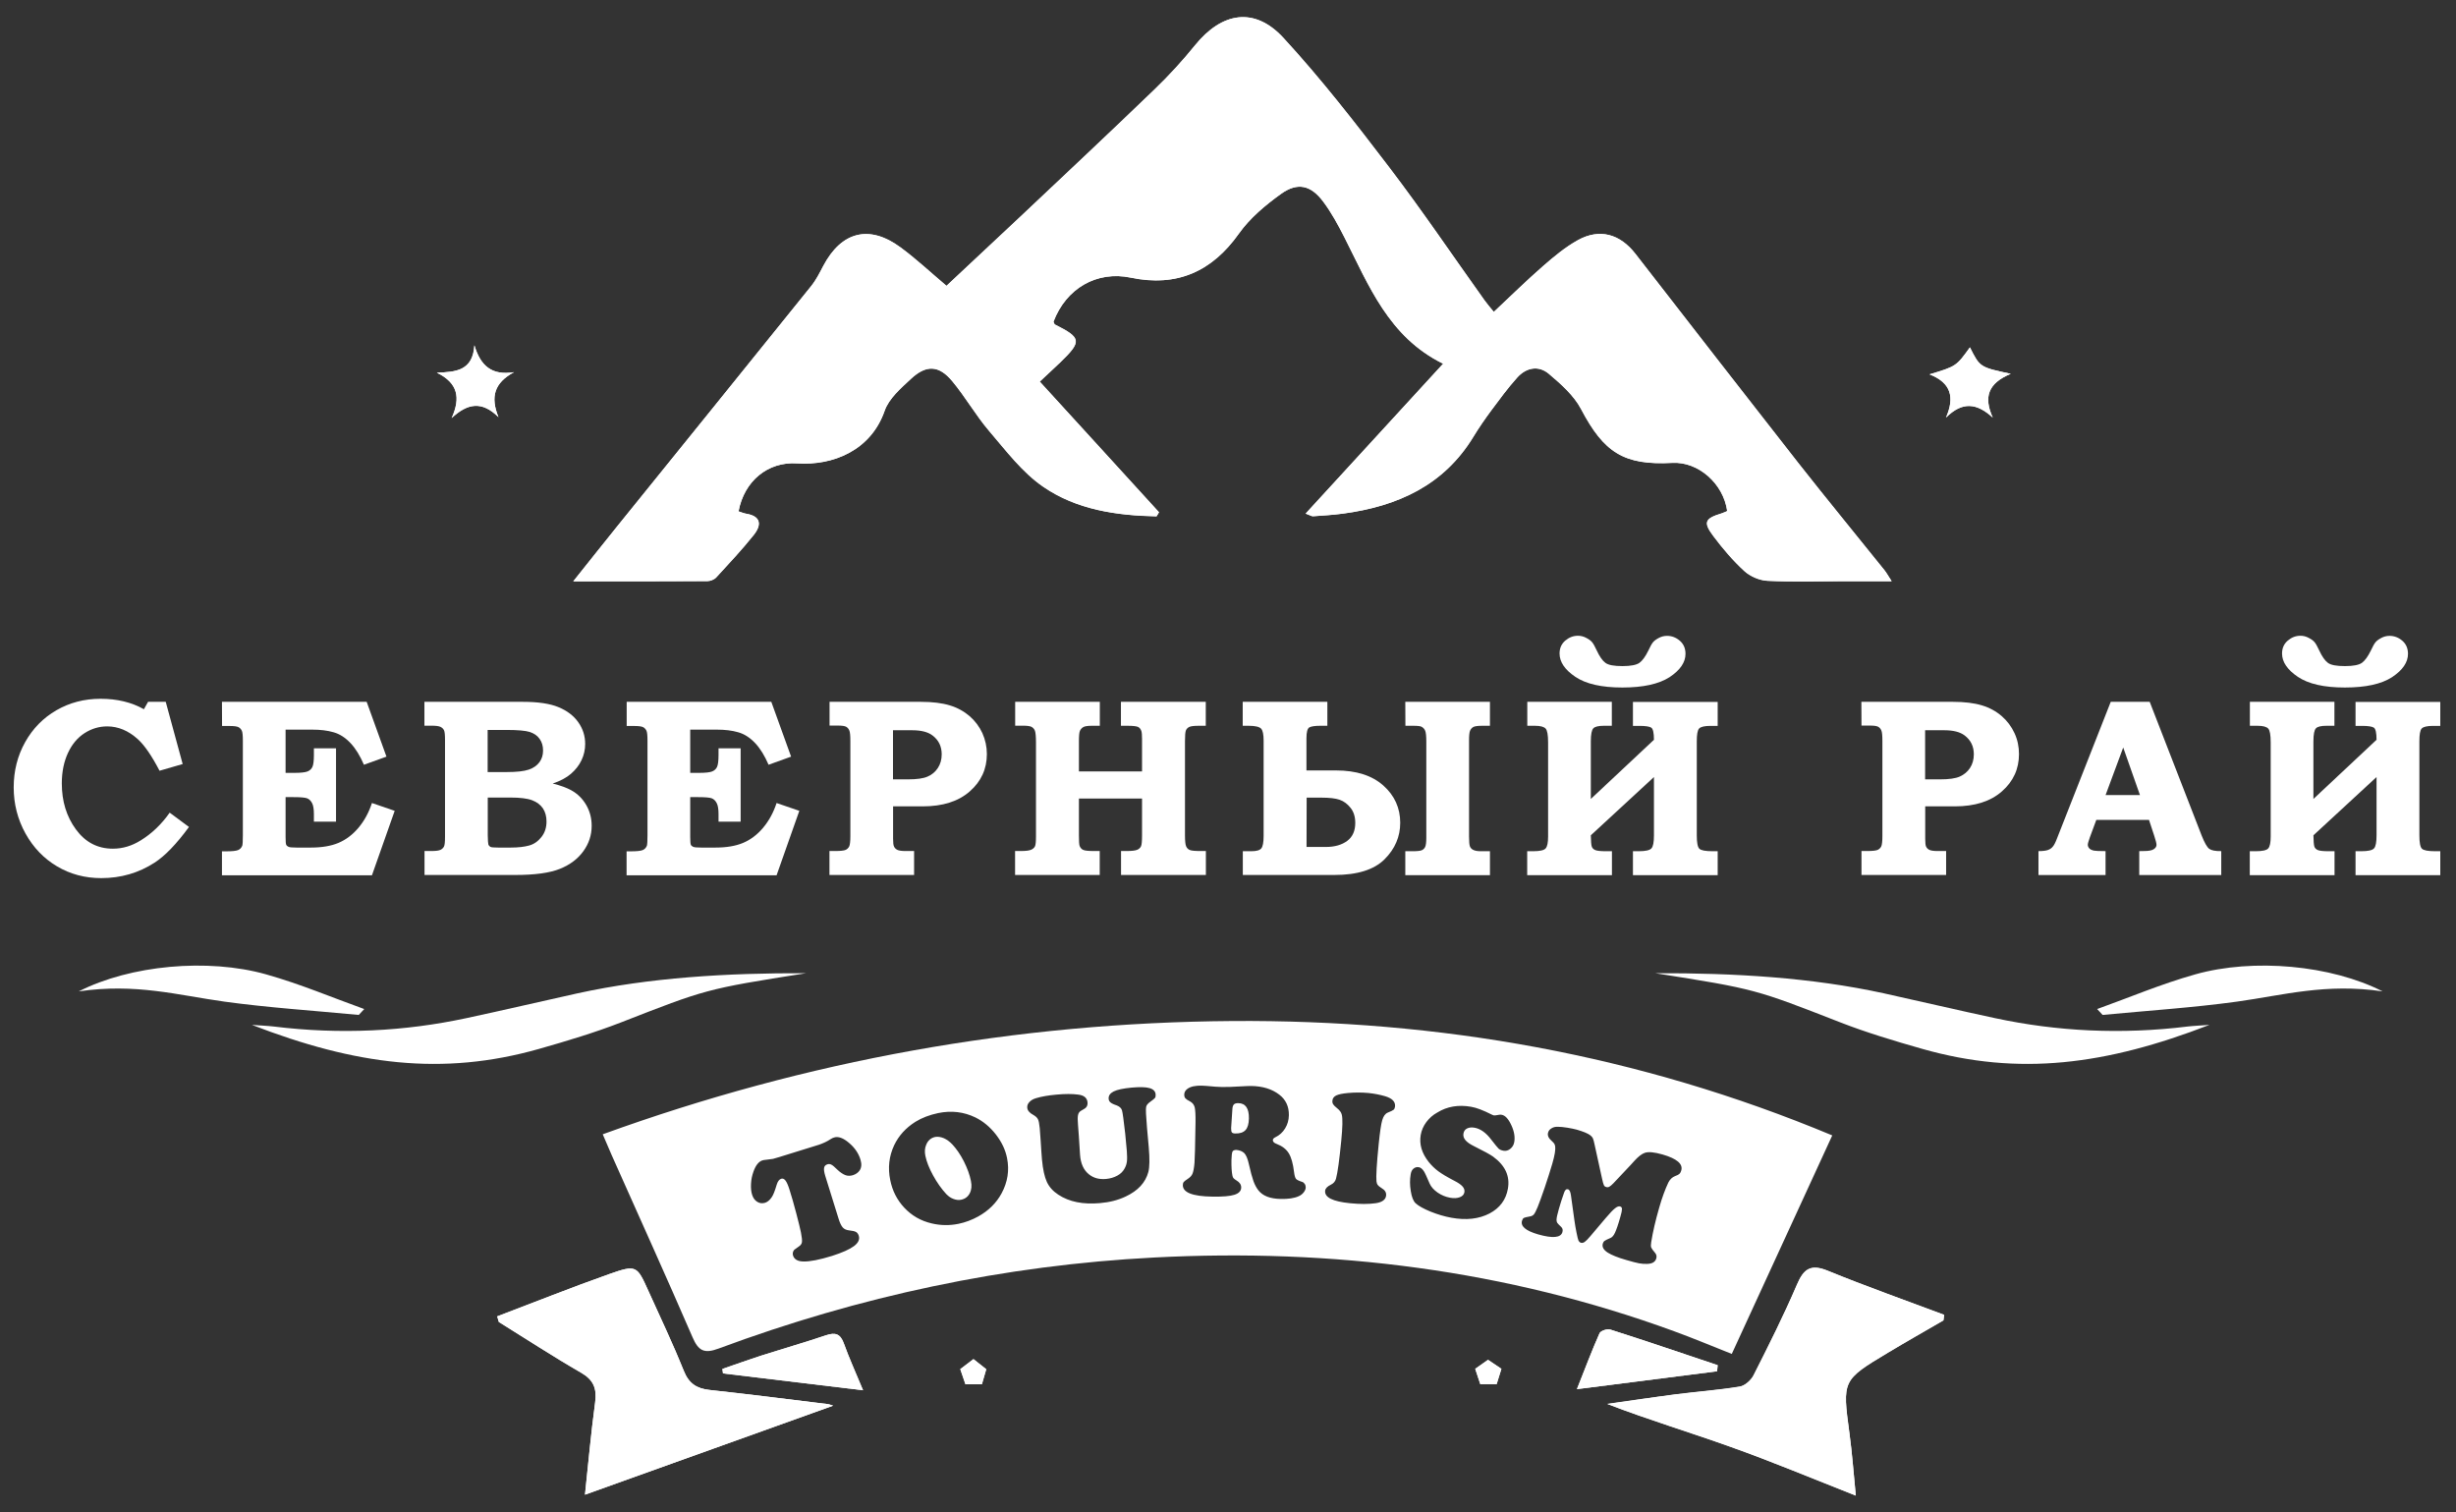 <?xml version="1.0" encoding="UTF-8"?> <svg xmlns="http://www.w3.org/2000/svg" xmlns:xlink="http://www.w3.org/1999/xlink" id="Layer_1" x="0px" y="0px" viewBox="0 0 242 149" style="enable-background:new 0 0 242 149;" xml:space="preserve"><rect x="0" y="0" width="242" height="149" fill="#333333" stroke="none"/> <style type="text/css"> .st0{fill:#FFFFFF;} </style> <path class="st0" d="M102.45,37.6c0.76-0.71,1.4-1.3,2.03-1.91c2.12-2.05,2.07-2.4-0.53-3.7c-0.08-0.04-0.11-0.18-0.16-0.28 c1.25-3.31,4.29-5.05,7.63-4.35c4.54,0.95,8-0.61,10.65-4.35c1.08-1.52,2.61-2.8,4.14-3.9c1.63-1.17,2.94-0.87,4.15,0.74 c0.82,1.09,1.48,2.31,2.1,3.53c2.41,4.74,4.36,9.82,9.73,12.46c-4.6,5.01-9.02,9.83-13.55,14.77c0.45,0.16,0.59,0.27,0.73,0.26 c0.98-0.07,1.97-0.13,2.95-0.26c5.35-0.72,9.93-2.76,12.86-7.59c0.54-0.89,1.14-1.75,1.76-2.59c0.82-1.1,1.63-2.21,2.55-3.23 c0.88-0.98,2.1-1.22,3.11-0.37c1.2,1.01,2.47,2.13,3.18,3.48c2.26,4.29,4.21,5.56,9,5.3c2.54-0.14,5.03,2.03,5.4,4.75 c-0.18,0.07-0.37,0.17-0.56,0.23c-1.64,0.5-1.83,0.87-0.8,2.24c0.92,1.23,1.93,2.41,3.05,3.44c0.58,0.53,1.49,0.92,2.27,0.96 c2.47,0.12,4.95,0.04,7.42,0.04c1.51,0,3.02,0,4.82,0c-0.36-0.55-0.5-0.83-0.7-1.07c-2.82-3.51-5.68-6.99-8.47-10.54 c-5.39-6.86-10.73-13.76-16.08-20.65c-1.52-1.95-3.52-2.53-5.67-1.34c-1.23,0.68-2.35,1.61-3.42,2.55 c-1.64,1.43-3.19,2.96-4.86,4.52c-0.37-0.45-0.65-0.77-0.9-1.12c-3.13-4.38-6.14-8.85-9.41-13.13c-3.33-4.36-6.71-8.72-10.42-12.75 c-2.84-3.09-6.05-2.56-8.71,0.73c-1.24,1.53-2.58,2.99-3.99,4.35c-4.39,4.23-8.84,8.4-13.28,12.59c-2.39,2.25-4.79,4.49-7.22,6.76 c-1.59-1.34-2.99-2.65-4.53-3.79c-3.08-2.27-5.82-1.57-7.61,1.83c-0.36,0.68-0.7,1.38-1.18,1.97C73.56,36.1,67.16,44,60.77,51.91 c-1.36,1.68-2.7,3.37-4.29,5.37c4.68,0,8.95,0.01,13.22-0.02c0.3,0,0.68-0.16,0.87-0.37c1.26-1.37,2.54-2.73,3.7-4.19 c0.77-0.97,0.72-1.84-0.77-2.08c-0.25-0.04-0.5-0.15-0.74-0.23c0.56-2.99,2.89-4.92,5.77-4.73c3.55,0.24,7.27-1.27,8.63-5.19 c0.42-1.2,1.59-2.21,2.58-3.13c1.52-1.42,2.77-1.36,4.09,0.23c1.3,1.56,2.31,3.35,3.62,4.89c1.66,1.94,3.26,4.08,5.33,5.5 c3.3,2.27,7.23,2.84,11.17,2.92c0.08-0.13,0.16-0.27,0.24-0.4C110.34,46.24,106.47,42,102.45,37.6z"></path> <path class="st0" d="M48.99,129.7c0.05,0.18,0.1,0.36,0.16,0.55c2.69,1.67,5.35,3.41,8.09,4.99c1.25,0.72,1.58,1.57,1.4,2.95 c-0.41,3.04-0.68,6.1-1,9.08c8.22-2.95,16.32-5.85,24.45-8.77c-0.17-0.05-0.36-0.14-0.56-0.16c-3.87-0.47-7.74-0.97-11.61-1.39 c-1.28-0.14-2.04-0.63-2.54-1.88c-1.06-2.65-2.29-5.23-3.47-7.83c-1.15-2.56-1.19-2.65-3.9-1.7 C56.31,126.85,52.66,128.31,48.99,129.7z"></path> <path class="st0" d="M182.86,147.36c-0.22-2.22-0.36-4.18-0.62-6.12c-0.7-5.24-0.73-5.24,3.8-7.96c1.8-1.08,3.64-2.12,5.46-3.18 c0.02-0.18,0.05-0.36,0.07-0.54c-3.83-1.44-7.7-2.8-11.48-4.35c-1.7-0.69-2.37-0.16-3.03,1.39c-1.3,3.03-2.78,5.97-4.27,8.92 c-0.25,0.49-0.85,1.02-1.36,1.11c-2.11,0.34-4.25,0.5-6.37,0.77c-2.23,0.28-4.45,0.62-6.68,0.94c4.09,1.58,8.18,2.8,12.19,4.24 C174.58,144,178.53,145.65,182.86,147.36z"></path> <path class="st0" d="M169.19,135.11c0.02-0.2,0.04-0.4,0.06-0.6c-3.52-1.18-7.04-2.38-10.58-3.51c-0.3-0.1-0.95,0.12-1.06,0.36 c-0.75,1.69-1.4,3.42-2.23,5.51C160.24,136.25,164.72,135.68,169.19,135.11z"></path> <path class="st0" d="M71.18,134.88c0.02,0.15,0.04,0.29,0.06,0.44c4.49,0.54,8.99,1.08,13.8,1.66c-0.78-1.87-1.39-3.22-1.89-4.61 c-0.34-0.94-0.82-1.12-1.75-0.81c-2.13,0.72-4.29,1.33-6.43,2.02C73.7,133.99,72.45,134.45,71.18,134.88z"></path> <path class="st0" d="M50.65,36.67c-2.18,0.35-3.3-0.6-3.9-2.65c-0.15,2.52-1.83,2.63-3.7,2.7c2.09,1.02,2.35,2.48,1.46,4.47 c1.55-1.44,2.97-1.72,4.61-0.09C48.3,39.09,48.71,37.71,50.65,36.67z"></path> <path class="st0" d="M198.13,36.83c-3.04-0.64-3.04-0.64-4.02-2.6c-1.35,1.87-1.35,1.87-3.98,2.66c2.11,0.82,2.5,2.24,1.62,4.26 c1.61-1.6,3.03-1.45,4.61,0C195.45,39.14,195.86,37.77,198.13,36.83z"></path> <path class="st0" d="M95.13,136.39c0.58,0,1.1,0,1.62,0c0.13-0.45,0.28-0.96,0.43-1.48c-0.42-0.34-0.87-0.69-1.26-1 c-0.46,0.35-0.88,0.67-1.3,0.99C94.78,135.36,94.95,135.86,95.13,136.39z"></path> <path class="st0" d="M145.86,136.38c0.58,0,1.14,0,1.61,0c0.16-0.53,0.32-1.02,0.47-1.51c-0.43-0.29-0.9-0.61-1.32-0.89 c-0.44,0.31-0.87,0.62-1.26,0.89C145.53,135.39,145.71,135.93,145.86,136.38z"></path> <path class="st0" d="M102.45,37.6c4.02,4.4,7.89,8.63,11.76,12.87c-0.08,0.13-0.16,0.27-0.24,0.4c-3.94-0.08-7.87-0.64-11.17-2.92 c-2.06-1.42-3.66-3.56-5.33-5.5c-1.32-1.54-2.33-3.33-3.62-4.89c-1.32-1.59-2.57-1.65-4.09-0.23c-0.99,0.92-2.16,1.93-2.58,3.13 c-1.36,3.92-5.09,5.42-8.63,5.19c-2.88-0.19-5.22,1.74-5.77,4.73c0.24,0.07,0.48,0.18,0.74,0.23c1.49,0.24,1.54,1.11,0.77,2.08 c-1.16,1.45-2.44,2.82-3.7,4.19c-0.2,0.22-0.58,0.37-0.87,0.37c-4.27,0.02-8.54,0.02-13.22,0.02c1.59-1.99,2.93-3.68,4.29-5.37 c6.39-7.91,12.78-15.81,19.16-23.73c0.47-0.59,0.82-1.29,1.18-1.97c1.79-3.39,4.53-4.1,7.61-1.83c1.54,1.13,2.94,2.45,4.53,3.79 c2.43-2.27,4.83-4.51,7.22-6.76c4.44-4.18,8.89-8.36,13.28-12.59c1.42-1.36,2.76-2.82,3.99-4.35c2.66-3.28,5.87-3.81,8.71-0.73 c3.71,4.03,7.09,8.38,10.42,12.75c3.26,4.28,6.28,8.75,9.41,13.13c0.25,0.35,0.54,0.67,0.9,1.12c1.66-1.56,3.22-3.09,4.86-4.52 c1.07-0.93,2.19-1.86,3.42-2.55c2.15-1.19,4.15-0.61,5.67,1.34c5.35,6.89,10.7,13.78,16.08,20.65c2.78,3.54,5.65,7.02,8.47,10.54 c0.19,0.24,0.34,0.52,0.7,1.07c-1.8,0-3.31,0-4.82,0c-2.47,0-4.95,0.08-7.42-0.04c-0.78-0.04-1.69-0.43-2.27-0.96 c-1.13-1.03-2.13-2.22-3.05-3.44c-1.03-1.37-0.85-1.74,0.8-2.24c0.2-0.06,0.39-0.16,0.56-0.23c-0.37-2.72-2.87-4.88-5.4-4.75 c-4.79,0.26-6.74-1.01-9-5.3c-0.71-1.35-1.99-2.46-3.18-3.48c-1.01-0.85-2.23-0.61-3.11,0.37c-0.92,1.02-1.73,2.13-2.55,3.23 c-0.62,0.84-1.22,1.7-1.76,2.59c-2.93,4.83-7.51,6.87-12.86,7.59c-0.98,0.13-1.97,0.19-2.95,0.26c-0.14,0.01-0.28-0.1-0.73-0.26 c4.53-4.94,8.96-9.76,13.55-14.77c-5.38-2.64-7.32-7.72-9.73-12.46c-0.62-1.22-1.28-2.45-2.1-3.53c-1.22-1.61-2.52-1.91-4.15-0.74 c-1.53,1.1-3.06,2.38-4.14,3.9c-2.65,3.75-6.11,5.3-10.65,4.35c-3.34-0.7-6.38,1.04-7.63,4.35c0.05,0.1,0.08,0.24,0.16,0.28 c2.6,1.3,2.65,1.65,0.53,3.7C103.85,36.3,103.2,36.89,102.45,37.6z"></path> <path class="st0" d="M48.99,129.7c3.67-1.39,7.32-2.85,11.02-4.16c2.71-0.95,2.75-0.86,3.9,1.7c1.17,2.6,2.4,5.18,3.47,7.83 c0.5,1.25,1.27,1.74,2.54,1.88c3.88,0.42,7.74,0.91,11.61,1.39c0.2,0.02,0.38,0.11,0.56,0.16c-8.14,2.92-16.24,5.82-24.45,8.77 c0.32-2.99,0.59-6.05,1-9.08c0.19-1.38-0.14-2.23-1.4-2.95c-2.75-1.58-5.4-3.32-8.09-4.99C49.1,130.06,49.04,129.88,48.99,129.7z"></path> <path class="st0" d="M182.86,147.36c-4.34-1.7-8.28-3.36-12.3-4.8c-4.01-1.44-8.1-2.67-12.19-4.24c2.23-0.31,4.45-0.65,6.68-0.94 c2.12-0.27,4.26-0.42,6.37-0.77c0.51-0.08,1.11-0.62,1.36-1.11c1.49-2.94,2.97-5.89,4.27-8.92c0.66-1.55,1.34-2.08,3.03-1.39 c3.79,1.55,7.65,2.91,11.48,4.35c-0.02,0.18-0.05,0.36-0.07,0.54c-1.82,1.06-3.65,2.09-5.46,3.18c-4.53,2.72-4.51,2.73-3.8,7.96 C182.5,143.18,182.64,145.14,182.86,147.36z"></path> <path class="st0" d="M169.19,135.11c-4.47,0.57-8.95,1.14-13.81,1.76c0.83-2.09,1.48-3.82,2.23-5.51c0.11-0.24,0.76-0.46,1.06-0.36 c3.54,1.13,7.06,2.33,10.58,3.51C169.23,134.71,169.21,134.91,169.19,135.11z"></path> <path class="st0" d="M71.18,134.88c1.26-0.43,2.52-0.89,3.79-1.3c2.14-0.68,4.3-1.3,6.43-2.02c0.92-0.31,1.41-0.13,1.75,0.81 c0.5,1.39,1.11,2.74,1.89,4.61c-4.82-0.58-9.31-1.12-13.8-1.66C71.22,135.18,71.2,135.03,71.18,134.88z"></path> <path class="st0" d="M50.65,36.67c-1.95,1.05-2.35,2.43-1.54,4.43c-1.64-1.63-3.06-1.36-4.61,0.09c0.9-1.99,0.63-3.45-1.46-4.47 c1.87-0.07,3.54-0.18,3.7-2.7C47.35,36.06,48.47,37.02,50.65,36.67z"></path> <path class="st0" d="M198.13,36.83c-2.27,0.94-2.68,2.32-1.78,4.31c-1.58-1.45-3-1.6-4.61,0c0.89-2.02,0.49-3.43-1.62-4.26 c2.64-0.8,2.64-0.8,3.98-2.66C195.09,36.18,195.09,36.18,198.13,36.83z"></path> <path class="st0" d="M95.13,136.39c-0.18-0.53-0.35-1.03-0.51-1.49c0.42-0.32,0.84-0.64,1.3-0.99c0.39,0.31,0.83,0.66,1.26,1 c-0.15,0.52-0.3,1.03-0.43,1.48C96.23,136.39,95.71,136.39,95.13,136.39z"></path> <path class="st0" d="M145.86,136.38c-0.15-0.45-0.33-0.99-0.5-1.51c0.39-0.28,0.82-0.58,1.26-0.89c0.42,0.28,0.89,0.6,1.32,0.89 c-0.15,0.49-0.3,0.98-0.47,1.51C147.01,136.38,146.45,136.38,145.86,136.38z"></path> <g> <path class="st0" d="M14.59,69.15h1.74L18,75.28l-2.28,0.66c-0.76-1.46-1.47-2.5-2.14-3.11c-0.93-0.84-1.94-1.26-3.02-1.26 c-0.79,0-1.53,0.22-2.22,0.66S7.1,73.32,6.7,74.18s-0.61,1.86-0.61,3.01c0,1.75,0.46,3.26,1.39,4.53s2.14,1.9,3.64,1.9 c0.96,0,1.87-0.27,2.75-0.82c1.1-0.68,2.05-1.59,2.85-2.73l1.9,1.41c-1.23,1.68-2.36,2.85-3.38,3.51 c-1.57,1.02-3.33,1.53-5.26,1.53c-1.61,0-3.06-0.39-4.36-1.16c-1.3-0.77-2.34-1.85-3.11-3.24s-1.16-2.9-1.16-4.54 c0-1.63,0.38-3.12,1.13-4.46s1.78-2.39,3.08-3.14s2.75-1.13,4.35-1.13c1.62,0,3.05,0.34,4.27,1.03L14.59,69.15z"></path> <path class="st0" d="M21.87,69.15h14.26l1.95,5.4l-2.22,0.8c-0.38-0.88-0.81-1.59-1.32-2.13s-1.06-0.9-1.67-1.07 c-0.61-0.18-1.32-0.26-2.12-0.26h-2.61v4.26H29c0.64,0,1.08-0.05,1.3-0.14s0.39-0.24,0.48-0.44c0.1-0.2,0.15-0.6,0.15-1.19v-0.65 h2.18v7.23h-2.18v-0.74c0-0.5-0.06-0.87-0.18-1.09c-0.12-0.23-0.28-0.39-0.48-0.47c-0.2-0.08-0.66-0.12-1.36-0.12h-0.77v3.93 c0,0.42,0.02,0.67,0.06,0.76c0.04,0.09,0.12,0.16,0.24,0.21c0.12,0.05,0.37,0.07,0.77,0.07h1.43c1.07,0,1.97-0.15,2.71-0.46 c0.73-0.31,1.39-0.8,1.97-1.49c0.58-0.69,1.02-1.5,1.33-2.44l2.24,0.77l-2.24,6.35H21.87v-2.36h0.43c0.57,0,0.95-0.04,1.15-0.12 s0.33-0.22,0.42-0.43c0.04-0.12,0.06-0.47,0.06-1.04v-9.3c0-0.51-0.03-0.84-0.1-0.99s-0.18-0.27-0.32-0.35 c-0.15-0.08-0.44-0.12-0.87-0.12h-0.76L21.87,69.15L21.87,69.15z"></path> <path class="st0" d="M41.82,71.51v-2.36h9.7c1.48,0,2.65,0.17,3.5,0.52s1.5,0.84,1.96,1.49s0.68,1.36,0.68,2.14 c0,0.56-0.12,1.1-0.36,1.6c-0.24,0.51-0.59,0.95-1.04,1.34s-1.05,0.71-1.8,0.96c0.8,0.2,1.41,0.43,1.84,0.67 c0.61,0.34,1.1,0.82,1.46,1.44s0.54,1.3,0.54,2.06c0,0.91-0.27,1.74-0.82,2.5s-1.32,1.34-2.32,1.74s-2.46,0.6-4.38,0.6h-8.95v-2.36 h0.67c0.45,0,0.75-0.04,0.91-0.12s0.27-0.19,0.34-0.33s0.1-0.46,0.1-0.96v-9.52c0-0.51-0.03-0.83-0.1-0.97s-0.18-0.25-0.34-0.33 s-0.46-0.12-0.91-0.12h-0.68V71.51z M48.06,76.07h1.87c0.98,0,1.7-0.08,2.17-0.24s0.82-0.41,1.06-0.74 c0.24-0.33,0.35-0.71,0.35-1.14c0-0.45-0.11-0.83-0.34-1.15c-0.22-0.32-0.55-0.54-0.97-0.68c-0.42-0.13-1.18-0.2-2.28-0.2h-1.87 v4.15H48.06z M48.06,78.58v3.7c0.01,0.52,0.03,0.83,0.06,0.92c0.04,0.11,0.11,0.19,0.2,0.24s0.35,0.07,0.76,0.07h1.25 c0.72,0,1.33-0.07,1.8-0.2c0.48-0.13,0.88-0.41,1.22-0.84s0.5-0.93,0.5-1.53c0-0.51-0.12-0.93-0.35-1.29 c-0.24-0.35-0.59-0.62-1.06-0.8s-1.19-0.27-2.16-0.27H48.06z"></path> <path class="st0" d="M61.74,69.15H76l1.95,5.4l-2.22,0.8c-0.38-0.88-0.81-1.59-1.32-2.13s-1.06-0.9-1.67-1.07 c-0.61-0.18-1.32-0.26-2.12-0.26h-2.61v4.26h0.86c0.64,0,1.08-0.05,1.3-0.14s0.39-0.24,0.48-0.44c0.1-0.2,0.15-0.6,0.15-1.19v-0.65 h2.18v7.23H70.8v-0.74c0-0.5-0.06-0.87-0.18-1.09c-0.12-0.23-0.28-0.39-0.48-0.47c-0.2-0.08-0.66-0.12-1.36-0.12h-0.77v3.93 c0,0.42,0.02,0.67,0.06,0.76c0.04,0.09,0.12,0.16,0.24,0.21c0.12,0.05,0.37,0.07,0.77,0.07h1.43c1.07,0,1.97-0.15,2.71-0.46 c0.73-0.31,1.39-0.8,1.97-1.49c0.58-0.69,1.02-1.5,1.33-2.44l2.24,0.77l-2.24,6.35H61.74v-2.36h0.43c0.57,0,0.95-0.04,1.15-0.12 s0.33-0.22,0.42-0.43c0.04-0.12,0.06-0.47,0.06-1.04v-9.3c0-0.51-0.03-0.84-0.1-0.99s-0.18-0.27-0.32-0.35 c-0.15-0.08-0.44-0.12-0.87-0.12h-0.76v-2.38H61.74z"></path> <path class="st0" d="M81.71,69.15h9.03c1.14,0,2.09,0.12,2.85,0.35c0.76,0.23,1.4,0.59,1.95,1.06c0.54,0.47,0.96,1.03,1.26,1.68 c0.29,0.65,0.44,1.34,0.44,2.06c0,1.46-0.56,2.69-1.68,3.67c-1.12,0.99-2.67,1.48-4.65,1.48H88v3.19c0,0.4,0.03,0.65,0.09,0.76 c0.07,0.16,0.19,0.27,0.34,0.34s0.41,0.11,0.77,0.11h0.87v2.36h-8.34v-2.36h0.58c0.51,0,0.85-0.04,1.01-0.11s0.28-0.19,0.36-0.35 c0.07-0.16,0.11-0.49,0.11-0.99v-9.39c0-0.52-0.03-0.87-0.1-1.03c-0.07-0.17-0.17-0.29-0.31-0.37s-0.42-0.12-0.82-0.12h-0.82v-2.34 H81.71z M87.99,71.94v4.85h1.46c0.89,0,1.54-0.09,1.96-0.28c0.42-0.18,0.75-0.46,1-0.84s0.38-0.83,0.38-1.35 c0-0.78-0.3-1.4-0.91-1.86c-0.45-0.34-1.11-0.51-2-0.51h-1.89V71.94z"></path> <path class="st0" d="M100.03,69.15h8.34v2.36h-0.77c-0.42,0-0.71,0.04-0.86,0.13s-0.26,0.21-0.33,0.37s-0.1,0.5-0.1,1.03v2.97h6.22 v-3.19c0-0.39-0.02-0.66-0.07-0.8c-0.07-0.2-0.18-0.33-0.33-0.4c-0.16-0.07-0.5-0.11-1.03-0.11h-0.65v-2.36h8.36v2.36h-0.7 c-0.47,0-0.79,0.04-0.94,0.12s-0.26,0.19-0.32,0.34s-0.09,0.51-0.09,1.07v9.25c0,0.57,0.04,0.94,0.12,1.11s0.2,0.29,0.36,0.35 c0.16,0.07,0.52,0.1,1.09,0.1h0.49v2.36h-8.36v-2.36H111c0.51,0,0.86-0.04,1.05-0.12s0.31-0.2,0.38-0.35s0.1-0.52,0.1-1.09v-3.61 h-6.22v3.61c0,0.57,0.02,0.93,0.07,1.06c0.08,0.2,0.21,0.34,0.38,0.4c0.17,0.07,0.51,0.1,1.03,0.1h0.57v2.36h-8.34v-2.36h0.57 c0.48,0,0.81-0.04,1-0.12s0.32-0.2,0.39-0.34s0.1-0.47,0.1-0.97v-9.28c0-0.58-0.04-0.96-0.1-1.13s-0.18-0.3-0.33-0.39 c-0.15-0.08-0.44-0.12-0.86-0.12h-0.76L100.03,69.15L100.03,69.15z"></path> <path class="st0" d="M122.46,86.23v-2.36h0.82c0.52,0,0.85-0.09,1-0.28c0.15-0.18,0.23-0.59,0.23-1.23v-9.39 c0-0.6-0.08-1-0.25-1.18s-0.58-0.28-1.23-0.28h-0.58v-2.36h8.34v2.36h-0.69c-0.51,0-0.87,0.05-1.07,0.15s-0.3,0.46-0.3,1.07v3.18 h2.91c2.01,0,3.56,0.5,4.67,1.49s1.66,2.22,1.66,3.67c0,1.36-0.51,2.56-1.54,3.59s-2.68,1.55-4.96,1.55h-9.01V86.23z M128.74,83.45 h1.9c0.87,0,1.57-0.2,2.11-0.6c0.53-0.4,0.79-0.99,0.79-1.77c0-0.6-0.15-1.09-0.46-1.48c-0.31-0.39-0.67-0.66-1.08-0.8 s-1.01-0.21-1.79-0.21h-1.46L128.74,83.45L128.74,83.45z M138.47,69.15h8.34v2.36h-0.76c-0.44,0-0.73,0.04-0.88,0.12 c-0.14,0.08-0.25,0.2-0.32,0.37c-0.07,0.17-0.1,0.49-0.1,0.96v9.45c0,0.51,0.03,0.84,0.09,0.99s0.16,0.25,0.29,0.32 c0.17,0.1,0.43,0.15,0.77,0.15h0.91v2.36h-8.34v-2.36h0.68c0.48,0,0.8-0.03,0.95-0.1s0.26-0.18,0.33-0.33s0.11-0.45,0.11-0.9v-9.49 c0-0.53-0.04-0.88-0.11-1.05c-0.07-0.17-0.19-0.3-0.35-0.39c-0.12-0.07-0.39-0.1-0.84-0.1h-0.76L138.47,69.15L138.47,69.15z"></path> <path class="st0" d="M150.47,69.15h8.35v2.36h-0.77c-0.54,0-0.89,0.08-1.05,0.25c-0.16,0.16-0.25,0.59-0.25,1.29v5.67l6.22-5.83 c0-0.69-0.09-1.08-0.27-1.2c-0.18-0.11-0.57-0.17-1.15-0.17h-0.65v-2.36h8.35v2.36h-0.7c-0.6,0-0.97,0.09-1.13,0.26 s-0.23,0.6-0.23,1.27v9.25c0,0.71,0.08,1.15,0.25,1.32s0.61,0.25,1.32,0.25h0.49v2.36h-8.35v-2.36h0.55c0.68,0,1.1-0.09,1.27-0.28 c0.17-0.18,0.25-0.61,0.25-1.29v-5.74l-6.22,5.74c0.01,0.58,0.04,0.95,0.09,1.1c0.05,0.16,0.16,0.27,0.33,0.35s0.53,0.12,1.08,0.12 h0.58v2.36h-8.35v-2.36h0.57c0.67,0,1.09-0.09,1.25-0.28c0.16-0.18,0.24-0.57,0.24-1.16v-9.28c0-0.73-0.08-1.18-0.24-1.36 s-0.51-0.28-1.05-0.28h-0.76v-2.36H150.47z M159.86,67.74c-2.05,0-3.59-0.35-4.63-1.05c-1.04-0.7-1.56-1.47-1.56-2.3 c0-0.53,0.19-0.95,0.56-1.27c0.38-0.32,0.79-0.48,1.26-0.48c0.28,0,0.55,0.07,0.81,0.21c0.27,0.14,0.46,0.28,0.58,0.43 c0.12,0.14,0.27,0.41,0.45,0.8c0.28,0.6,0.56,1.01,0.86,1.23c0.29,0.22,0.85,0.32,1.68,0.32c0.82,0,1.37-0.11,1.67-0.32 c0.3-0.22,0.59-0.62,0.88-1.21c0.18-0.39,0.33-0.66,0.45-0.81s0.31-0.29,0.57-0.43c0.26-0.14,0.53-0.21,0.82-0.21 c0.46,0,0.89,0.16,1.26,0.48s0.56,0.75,0.56,1.29c0,0.84-0.52,1.6-1.57,2.3C163.45,67.4,161.9,67.74,159.86,67.74z"></path> <path class="st0" d="M183.41,69.15h9.03c1.14,0,2.09,0.12,2.85,0.35c0.76,0.23,1.41,0.59,1.95,1.06s0.96,1.03,1.26,1.68 s0.44,1.34,0.44,2.06c0,1.46-0.56,2.69-1.68,3.67c-1.12,0.99-2.67,1.48-4.65,1.48h-2.91v3.19c0,0.4,0.03,0.65,0.08,0.76 c0.07,0.16,0.19,0.27,0.34,0.34s0.41,0.11,0.77,0.11h0.87v2.36h-8.34v-2.36H184c0.51,0,0.85-0.04,1.01-0.11s0.28-0.19,0.36-0.35 c0.07-0.16,0.11-0.49,0.11-0.99v-9.39c0-0.52-0.03-0.87-0.1-1.03c-0.07-0.17-0.17-0.29-0.31-0.37s-0.42-0.12-0.82-0.12h-0.83 L183.41,69.15L183.41,69.15z M189.69,71.94v4.85h1.46c0.89,0,1.54-0.09,1.96-0.28s0.75-0.46,1-0.84s0.38-0.83,0.38-1.35 c0-0.78-0.3-1.4-0.91-1.86c-0.45-0.34-1.11-0.51-2-0.51h-1.89V71.94z"></path> <path class="st0" d="M207.98,69.15h3.84l5.12,13.18c0.28,0.7,0.52,1.13,0.74,1.3c0.22,0.16,0.61,0.24,1.19,0.23v2.36h-8.08v-2.36 l0.49-0.01c0.45,0,0.76-0.06,0.94-0.18s0.27-0.26,0.27-0.43c0-0.15-0.08-0.45-0.23-0.91l-0.51-1.55h-5.19l-0.64,1.73 c-0.13,0.37-0.2,0.61-0.2,0.72c0,0.13,0.05,0.25,0.14,0.35c0.09,0.11,0.25,0.18,0.46,0.23c0.14,0.03,0.52,0.05,1.15,0.05v2.36 h-6.61v-2.36c0.42,0,0.73-0.04,0.93-0.11s0.36-0.18,0.48-0.33c0.13-0.15,0.27-0.42,0.42-0.82L207.98,69.15z M207.47,78.34h3.39 l-1.65-4.69L207.47,78.34z"></path> <path class="st0" d="M221.67,69.15h8.35v2.36h-0.77c-0.54,0-0.89,0.08-1.05,0.25c-0.16,0.16-0.25,0.59-0.25,1.29v5.67l6.22-5.83 c0-0.69-0.09-1.08-0.27-1.2c-0.18-0.11-0.57-0.17-1.15-0.17h-0.65v-2.36h8.35v2.36h-0.7c-0.6,0-0.97,0.09-1.13,0.26 s-0.23,0.6-0.23,1.27v9.25c0,0.71,0.08,1.15,0.25,1.32s0.61,0.25,1.32,0.25h0.49v2.36h-8.35v-2.36h0.55c0.68,0,1.1-0.09,1.27-0.28 c0.17-0.18,0.25-0.61,0.25-1.29v-5.74l-6.22,5.74c0.01,0.58,0.04,0.95,0.09,1.1c0.05,0.16,0.16,0.27,0.33,0.35s0.53,0.12,1.08,0.12 h0.58v2.36h-8.35v-2.36h0.57c0.67,0,1.09-0.09,1.25-0.28c0.16-0.18,0.24-0.57,0.24-1.16v-9.28c0-0.73-0.08-1.18-0.24-1.36 s-0.51-0.28-1.05-0.28h-0.76v-2.36H221.67z M231.05,67.74c-2.05,0-3.59-0.35-4.63-1.05c-1.04-0.7-1.56-1.47-1.56-2.3 c0-0.53,0.19-0.95,0.56-1.27c0.38-0.32,0.79-0.48,1.26-0.48c0.28,0,0.55,0.07,0.81,0.21c0.27,0.14,0.46,0.28,0.58,0.43 c0.12,0.14,0.27,0.41,0.45,0.8c0.28,0.6,0.56,1.01,0.86,1.23c0.29,0.22,0.85,0.32,1.68,0.32c0.82,0,1.37-0.11,1.67-0.32 c0.3-0.22,0.59-0.62,0.88-1.21c0.18-0.39,0.33-0.66,0.45-0.81s0.31-0.29,0.57-0.43c0.26-0.14,0.53-0.21,0.82-0.21 c0.46,0,0.89,0.16,1.26,0.48s0.56,0.75,0.56,1.29c0,0.84-0.52,1.6-1.57,2.3C234.65,67.4,233.1,67.74,231.05,67.74z"></path> </g> <g> <path class="st0" d="M94.97,114.42c-0.34-0.67-0.73-1.23-1.14-1.67c-0.26-0.27-0.53-0.47-0.82-0.6c-0.31-0.13-0.59-0.17-0.85-0.13 c-0.43,0.09-0.73,0.35-0.9,0.78c-0.14,0.33-0.16,0.68-0.08,1.08c0.12,0.58,0.37,1.22,0.76,1.93s0.82,1.32,1.3,1.84 c0.21,0.22,0.44,0.38,0.71,0.48c0.26,0.1,0.51,0.13,0.75,0.08c0.39-0.08,0.67-0.29,0.85-0.63c0.18-0.34,0.22-0.75,0.12-1.22 C95.55,115.74,95.31,115.1,94.97,114.42z"></path> <path class="st0" d="M122.01,108.69c-0.2,0-0.35,0.04-0.43,0.13c-0.09,0.09-0.14,0.25-0.15,0.49l-0.12,1.82c0,0.02,0,0.04,0,0.07 c0,0.19,0.02,0.31,0.08,0.38c0.05,0.06,0.16,0.1,0.33,0.1c0.46,0.01,0.79-0.1,1.01-0.34c0.21-0.23,0.32-0.61,0.33-1.13 C123.08,109.21,122.73,108.7,122.01,108.69z"></path> <path class="st0" d="M121.43,100.6c-21.27,0.15-41.91,3.86-62.04,11.16c0.38,0.88,0.63,1.48,0.89,2.07 c2.66,5.97,5.36,11.93,7.96,17.93c0.57,1.32,1.13,1.65,2.57,1.11c13.85-5.15,28.16-8.21,42.92-8.97 c17.54-0.91,34.68,1.21,51.24,7.27c1.84,0.67,3.65,1.43,5.67,2.23c3.31-7.21,6.56-14.27,9.9-21.53 C161.42,103.89,141.76,100.46,121.43,100.6z M84.69,115.34c-0.15,0.21-0.37,0.36-0.65,0.45c-0.26,0.08-0.52,0.08-0.75-0.01 c-0.23-0.09-0.51-0.27-0.8-0.55c-0.26-0.26-0.45-0.42-0.58-0.48c-0.12-0.06-0.25-0.08-0.39-0.03c-0.18,0.06-0.29,0.17-0.32,0.35 c-0.03,0.18,0.01,0.44,0.12,0.8l1.3,4.18c0.13,0.43,0.27,0.72,0.42,0.89c0.15,0.17,0.37,0.26,0.65,0.29 c0.3,0.03,0.52,0.08,0.65,0.15c0.13,0.07,0.22,0.2,0.28,0.38c0.11,0.36-0.05,0.7-0.48,1.02s-1.15,0.64-2.15,0.96 c-1.23,0.38-2.18,0.57-2.84,0.55c-0.55-0.01-0.89-0.21-1.01-0.59c-0.06-0.2-0.02-0.39,0.12-0.56c0.04-0.04,0.2-0.15,0.47-0.34 c0.17-0.11,0.27-0.26,0.29-0.43c0.02-0.17-0.01-0.49-0.1-0.94c-0.08-0.4-0.24-1.04-0.47-1.92c-0.23-0.88-0.45-1.64-0.65-2.27 c-0.14-0.45-0.27-0.75-0.4-0.92s-0.27-0.23-0.43-0.18c-0.19,0.06-0.34,0.26-0.44,0.59c-0.18,0.61-0.34,1.03-0.51,1.26 c-0.19,0.27-0.41,0.45-0.65,0.52c-0.27,0.08-0.52,0.05-0.76-0.1c-0.24-0.15-0.4-0.38-0.5-0.69s-0.13-0.67-0.11-1.08 c0.02-0.41,0.1-0.81,0.24-1.2c0.22-0.62,0.51-0.99,0.88-1.11c0.1-0.03,0.22-0.05,0.36-0.06c0.29-0.03,0.52-0.06,0.69-0.09 c0.19-0.06,0.4-0.11,0.62-0.18l3.93-1.22c0.42-0.15,0.79-0.32,1.1-0.53c0.14-0.09,0.26-0.15,0.38-0.18 c0.4-0.12,0.89,0.05,1.45,0.53c0.57,0.48,0.95,1.03,1.14,1.67C84.92,114.7,84.89,115.06,84.69,115.34z M98.69,117.58 c-0.51,0.94-1.27,1.7-2.29,2.27c-0.63,0.35-1.28,0.59-1.95,0.73c-0.88,0.18-1.77,0.17-2.65-0.04c-1.07-0.25-1.96-0.76-2.7-1.55 c-0.71-0.76-1.17-1.66-1.38-2.71c-0.25-1.21-0.12-2.36,0.38-3.43c0.45-0.95,1.15-1.72,2.1-2.32c0.65-0.4,1.39-0.68,2.24-0.86 c1.31-0.27,2.53-0.12,3.67,0.43c0.77,0.38,1.44,0.94,2.02,1.68c0.57,0.74,0.94,1.51,1.1,2.33 C99.47,115.31,99.29,116.47,98.69,117.58z M113.81,108.17c-0.05,0.07-0.21,0.2-0.46,0.38c-0.26,0.18-0.4,0.36-0.42,0.54 c-0.04,0.21-0.01,0.88,0.09,2.03l0.17,1.9c0.1,1.15,0.09,1.97-0.04,2.46c-0.28,1.04-1.02,1.84-2.23,2.41 c-0.73,0.35-1.58,0.57-2.53,0.65c-1.67,0.15-3.03-0.12-4.11-0.83c-0.52-0.34-0.9-0.76-1.13-1.26c-0.23-0.5-0.39-1.23-0.48-2.2 c-0.03-0.38-0.08-1-0.13-1.87c-0.04-0.61-0.07-1.02-0.09-1.22c-0.04-0.43-0.1-0.73-0.18-0.89c-0.08-0.16-0.24-0.3-0.47-0.43 c-0.36-0.19-0.56-0.43-0.58-0.7c-0.02-0.2,0.05-0.39,0.21-0.56c0.16-0.17,0.38-0.3,0.66-0.38c0.56-0.17,1.23-0.28,2.01-0.35 c0.85-0.08,1.57-0.08,2.15,0c0.57,0.07,0.87,0.33,0.91,0.77c0.02,0.22-0.04,0.4-0.19,0.54c-0.03,0.03-0.18,0.13-0.45,0.28 c-0.16,0.09-0.26,0.23-0.3,0.43c-0.04,0.2-0.04,0.52,0,0.96c0.04,0.45,0.11,1.43,0.2,2.93c0.06,0.89,0.36,1.55,0.91,1.97 c0.45,0.35,1,0.49,1.66,0.43c0.42-0.04,0.78-0.15,1.11-0.33c0.33-0.18,0.56-0.42,0.71-0.7c0.12-0.21,0.2-0.45,0.23-0.7 c0.03-0.25,0.02-0.6-0.01-1.03l-0.16-1.71c-0.15-1.31-0.25-2.08-0.32-2.3c-0.07-0.22-0.25-0.38-0.55-0.49 c-0.28-0.09-0.47-0.19-0.58-0.28c-0.11-0.09-0.17-0.21-0.18-0.35c-0.03-0.31,0.14-0.55,0.49-0.73c0.36-0.18,0.95-0.3,1.77-0.38 c0.8-0.07,1.39-0.06,1.77,0.05c0.38,0.11,0.57,0.31,0.6,0.62C113.88,107.98,113.86,108.1,113.81,108.17z M128.46,117.48 c-0.13,0.17-0.29,0.29-0.49,0.38c-0.44,0.2-1.04,0.29-1.8,0.27c-1.02-0.02-1.74-0.3-2.17-0.84c-0.19-0.24-0.36-0.55-0.49-0.91 c-0.13-0.37-0.29-0.94-0.46-1.71c-0.11-0.5-0.26-0.85-0.44-1.05c-0.19-0.18-0.45-0.29-0.79-0.32c-0.2,0-0.33,0.06-0.38,0.17 c-0.05,0.11-0.09,0.4-0.1,0.83c-0.01,0.66,0.02,1.18,0.1,1.55c0.02,0.1,0.06,0.19,0.11,0.24c0.05,0.06,0.15,0.13,0.29,0.22 c0.31,0.18,0.46,0.41,0.46,0.69c0,0.34-0.23,0.58-0.67,0.72c-0.44,0.14-1.17,0.2-2.21,0.18c-1.93-0.03-2.88-0.41-2.87-1.14 c0-0.12,0.03-0.23,0.09-0.3s0.19-0.18,0.4-0.31c0.23-0.15,0.39-0.32,0.47-0.53c0.08-0.2,0.15-0.56,0.19-1.06 c0.03-0.37,0.07-1.69,0.1-3.98c0.01-0.72-0.02-1.22-0.08-1.48c-0.07-0.26-0.22-0.45-0.46-0.58c-0.23-0.11-0.38-0.22-0.46-0.31 c-0.08-0.09-0.11-0.21-0.11-0.36c0-0.19,0.08-0.36,0.23-0.5c0.15-0.14,0.36-0.24,0.63-0.31c0.22-0.05,0.53-0.08,0.92-0.07 c0.17,0,0.6,0.04,1.29,0.1c0.13,0.01,0.33,0.02,0.62,0.03c0.47,0.01,1.09-0.01,1.88-0.06c0.5-0.03,0.84-0.04,1.04-0.04 c1.12,0.02,2.03,0.3,2.75,0.85c0.65,0.5,0.96,1.17,0.95,2.03c-0.01,0.48-0.13,0.91-0.37,1.3s-0.56,0.68-0.96,0.87 c-0.17,0.08-0.25,0.18-0.25,0.29c0,0.15,0.12,0.28,0.38,0.37c0.54,0.21,0.94,0.51,1.19,0.92c0.25,0.41,0.42,1.02,0.52,1.85 c0.04,0.34,0.11,0.57,0.19,0.67c0.09,0.1,0.29,0.2,0.61,0.3c0.1,0.03,0.18,0.1,0.25,0.2c0.07,0.1,0.1,0.22,0.1,0.34 C128.66,117.15,128.59,117.31,128.46,117.48z M137.32,109.34c-0.08,0.07-0.27,0.16-0.57,0.28c-0.25,0.1-0.43,0.34-0.55,0.74 c-0.12,0.4-0.23,1.18-0.35,2.35c-0.2,1.98-0.27,3.21-0.22,3.69c0.02,0.15,0.06,0.27,0.13,0.36c0.07,0.09,0.19,0.19,0.37,0.3 c0.33,0.19,0.48,0.43,0.45,0.73c-0.04,0.41-0.39,0.67-1.03,0.76c-0.7,0.1-1.55,0.1-2.54,0c-1.69-0.17-2.5-0.57-2.44-1.22 c0.02-0.23,0.21-0.43,0.56-0.6c0.27-0.13,0.44-0.33,0.51-0.59c0.16-0.58,0.33-1.83,0.52-3.75c0.13-1.33,0.15-2.18,0.05-2.57 c-0.05-0.22-0.21-0.43-0.46-0.63c-0.2-0.16-0.33-0.29-0.39-0.39c-0.06-0.1-0.09-0.22-0.07-0.37c0.02-0.22,0.15-0.39,0.38-0.5 c0.23-0.11,0.62-0.19,1.17-0.24c0.67-0.06,1.33-0.06,1.99,0c0.59,0.06,1.14,0.17,1.66,0.32c0.69,0.21,1.01,0.54,0.97,1 C137.44,109.16,137.4,109.27,137.32,109.34z M149.21,112.51c-0.05,0.29-0.18,0.51-0.39,0.68c-0.21,0.17-0.43,0.23-0.68,0.19 c-0.21-0.04-0.37-0.11-0.48-0.21c-0.11-0.11-0.35-0.4-0.72-0.88c-0.51-0.68-1.07-1.08-1.66-1.18c-0.29-0.05-0.53-0.02-0.73,0.08 c-0.2,0.1-0.31,0.27-0.35,0.5c-0.08,0.45,0.25,0.85,1,1.22c1.01,0.5,1.64,0.85,1.92,1.05c1.19,0.87,1.68,1.92,1.46,3.16 c-0.19,1.09-0.8,1.91-1.81,2.44c-1.04,0.54-2.29,0.69-3.77,0.42c-0.66-0.12-1.34-0.32-2.04-0.6c-0.7-0.29-1.19-0.56-1.48-0.83 c-0.22-0.21-0.38-0.61-0.47-1.19c-0.1-0.59-0.1-1.14-0.01-1.66c0.04-0.25,0.13-0.43,0.26-0.54c0.16-0.14,0.33-0.19,0.53-0.16 c0.19,0.03,0.36,0.17,0.51,0.4c0.09,0.13,0.28,0.54,0.57,1.22c0.14,0.32,0.4,0.61,0.78,0.88c0.38,0.26,0.79,0.43,1.23,0.51 c0.38,0.07,0.7,0.05,0.96-0.05c0.26-0.1,0.41-0.26,0.45-0.48c0.04-0.21-0.02-0.4-0.18-0.58s-0.43-0.37-0.83-0.57 c-0.69-0.36-1.21-0.67-1.56-0.93c-0.35-0.26-0.67-0.57-0.95-0.92c-0.68-0.86-0.94-1.75-0.78-2.66c0.08-0.45,0.26-0.87,0.55-1.26 c0.29-0.39,0.65-0.71,1.09-0.95c0.97-0.6,2.09-0.78,3.33-0.56c0.53,0.09,1.2,0.35,2.01,0.76c0.1,0.05,0.18,0.08,0.24,0.09 c0.05,0.01,0.21-0.01,0.49-0.06c0.09-0.02,0.18-0.02,0.27,0c0.34,0.06,0.66,0.4,0.94,1.01 C149.2,111.46,149.29,112.01,149.21,112.51z M165.66,115.33c-0.04,0.15-0.1,0.25-0.18,0.33c-0.08,0.07-0.22,0.15-0.43,0.22 c-0.28,0.11-0.5,0.32-0.66,0.63c-0.31,0.66-0.62,1.48-0.9,2.47c-0.37,1.28-0.63,2.41-0.79,3.41c-0.04,0.24-0.04,0.42,0,0.52 c0.04,0.1,0.16,0.28,0.37,0.52c0.15,0.17,0.19,0.36,0.13,0.56c-0.1,0.35-0.4,0.53-0.91,0.54c-0.26,0.01-0.53-0.01-0.8-0.06 s-0.68-0.16-1.23-0.32c-0.85-0.24-1.46-0.49-1.84-0.73c-0.42-0.27-0.58-0.56-0.49-0.89c0.04-0.12,0.09-0.21,0.18-0.27 c0.08-0.06,0.28-0.16,0.59-0.29c0.16-0.07,0.31-0.24,0.44-0.53c0.13-0.29,0.31-0.79,0.51-1.51c0.12-0.4,0.17-0.67,0.17-0.8 c0-0.14-0.06-0.22-0.18-0.26c-0.14-0.04-0.3,0.02-0.49,0.17c-0.21,0.16-0.52,0.48-0.94,0.98l-1.49,1.76 c-0.25,0.3-0.44,0.49-0.57,0.58c-0.13,0.09-0.25,0.12-0.37,0.09c-0.11-0.03-0.19-0.11-0.25-0.23c-0.04-0.08-0.1-0.33-0.19-0.77 c-0.09-0.44-0.15-0.82-0.2-1.16l-0.35-2.52c-0.05-0.35-0.14-0.55-0.29-0.59c-0.16-0.05-0.29,0.06-0.38,0.32 c-0.21,0.58-0.38,1.12-0.52,1.62c-0.15,0.52-0.23,0.88-0.23,1.08c0,0.12,0.03,0.21,0.07,0.28s0.17,0.2,0.39,0.41 c0.14,0.13,0.18,0.3,0.12,0.51c-0.16,0.56-0.96,0.63-2.4,0.22c-1.21-0.35-1.74-0.8-1.58-1.34c0.04-0.14,0.1-0.23,0.18-0.28 c0.08-0.04,0.27-0.09,0.57-0.14c0.19-0.03,0.33-0.1,0.42-0.21c0.09-0.11,0.22-0.35,0.37-0.72c0.16-0.39,0.39-1.03,0.7-1.93 c0.3-0.9,0.55-1.68,0.74-2.33c0.24-0.82,0.33-1.39,0.29-1.71c-0.02-0.11-0.05-0.2-0.09-0.27c-0.04-0.07-0.13-0.16-0.27-0.29 c-0.31-0.27-0.42-0.54-0.34-0.81c0.05-0.18,0.16-0.32,0.34-0.42c0.17-0.11,0.38-0.16,0.62-0.15c0.24,0,0.55,0.03,0.93,0.09 s0.7,0.13,0.96,0.2c0.64,0.19,1.08,0.37,1.31,0.55c0.12,0.09,0.2,0.19,0.25,0.29c0.05,0.11,0.11,0.31,0.17,0.62l0.73,3.33 c0.08,0.36,0.14,0.59,0.19,0.68c0.04,0.09,0.12,0.15,0.24,0.18c0.1,0.03,0.2,0.02,0.3-0.04c0.1-0.05,0.23-0.17,0.4-0.34l1.66-1.76 c0.21-0.23,0.34-0.38,0.4-0.44c0.39-0.43,0.73-0.69,1.02-0.79c0.37-0.13,0.95-0.07,1.76,0.16 C165.24,114.16,165.85,114.69,165.66,115.33z"></path> </g> <path class="st0" d="M163.1,95.89c7.81-0.03,15.43,0.43,22.52,1.98c3.67,0.81,7.28,1.66,10.97,2.45c6.07,1.3,12.4,1.63,18.98,0.82 c0.6-0.07,1.23-0.09,2.14-0.16c-10.18,3.94-18.76,5.07-28.28,2.37c-2.79-0.79-5.56-1.63-8.03-2.59 C172.98,97.48,173.03,97.45,163.1,95.89z"></path> <path class="st0" d="M206.64,99.42c3.21-1.15,6.21-2.44,9.68-3.42c5.72-1.61,13.37-0.91,18.45,1.68c-5.6-0.83-9.8,0.38-14.36,1.01 c-4.29,0.59-8.81,0.89-13.23,1.31C207,99.81,206.82,99.62,206.64,99.42z"></path> <path class="st0" d="M79.43,95.89c-7.81-0.03-15.43,0.43-22.52,1.98c-3.67,0.81-7.28,1.66-10.97,2.45 c-6.07,1.3-12.4,1.63-18.98,0.82c-0.6-0.07-1.23-0.09-2.14-0.16c10.18,3.94,18.76,5.07,28.28,2.37c2.79-0.79,5.56-1.63,8.03-2.59 C69.55,97.48,69.49,97.45,79.43,95.89z"></path> <path class="st0" d="M35.89,99.42c-3.21-1.15-6.21-2.44-9.68-3.42c-5.72-1.61-13.37-0.91-18.45,1.68c5.6-0.83,9.8,0.38,14.36,1.01 c4.29,0.59,8.81,0.89,13.23,1.31C35.53,99.81,35.71,99.62,35.89,99.42z"></path> </svg> 